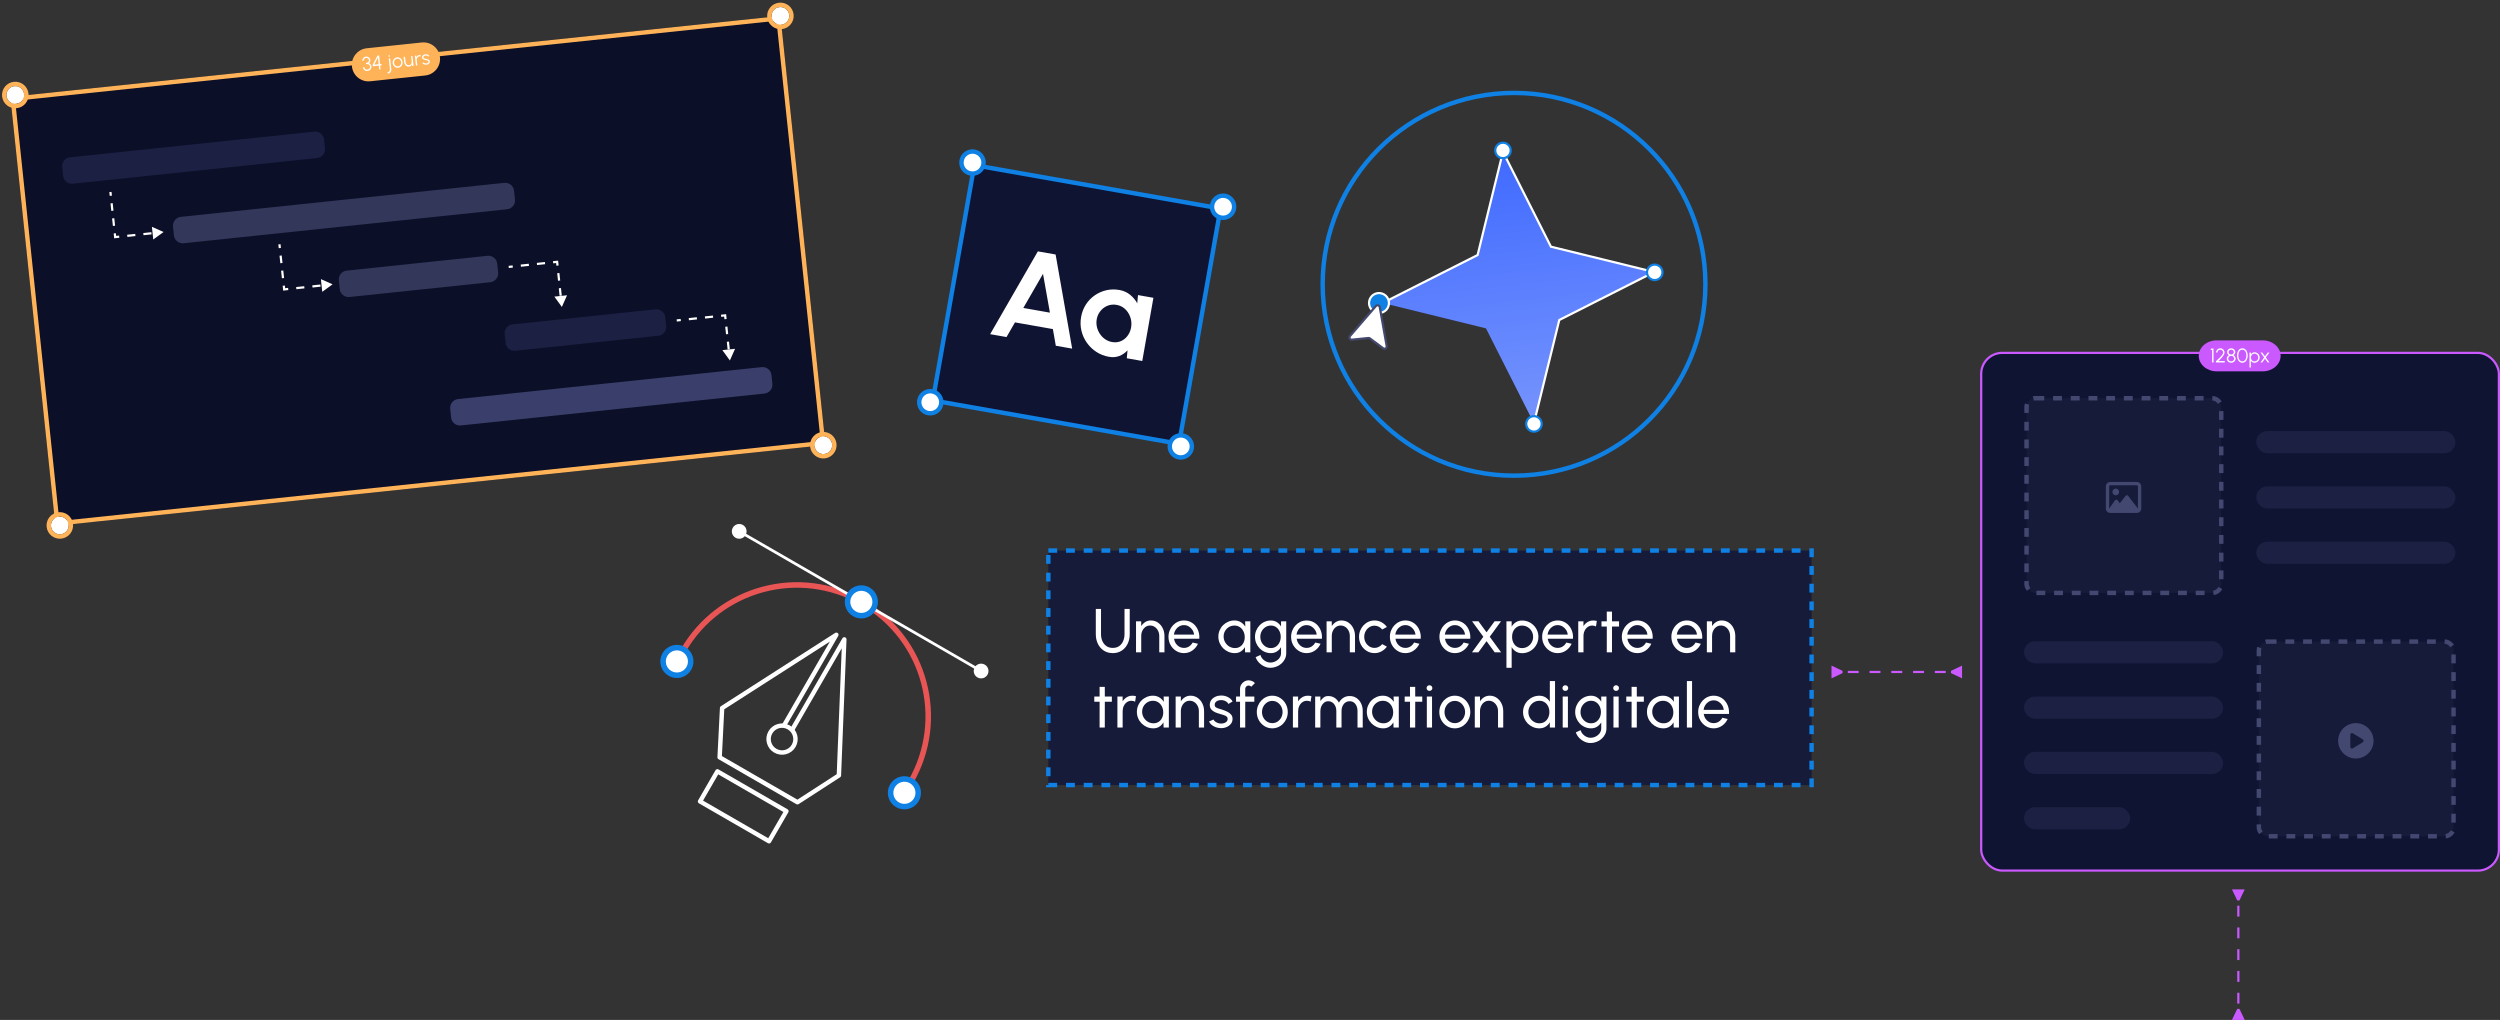 <?xml version="1.0" encoding="UTF-8"?> <svg xmlns="http://www.w3.org/2000/svg" width="1130" height="461" viewBox="0 0 1130 461" fill="none"><rect x="0" y="0" width="1130" height="461" fill="#333333" stroke="none"/><rect x="440.389" y="74.639" width="113" height="108" transform="rotate(10 440.389 74.639)" fill="#101433" stroke="#0F80E4" stroke-width="2"></rect><path d="M469.109 113.618L477.134 115.033L484.621 157.58L477.224 156.275L475.902 148.739L458.767 145.718L454.947 152.347L447.551 151.043L469.109 113.618ZM462.537 139.198L474.561 141.318L471.44 123.776L462.537 139.198ZM514.372 133.378L521.341 134.607L516.305 163.166L509.308 161.933L509.647 158.341C508.622 159.476 507.392 160.329 505.956 160.9C504.543 161.456 502.97 161.581 501.238 161.275C499.124 160.903 497.215 160.154 495.509 159.028C493.803 157.903 492.37 156.512 491.209 154.854C490.049 153.197 489.241 151.376 488.786 149.391C488.331 147.407 488.29 145.358 488.663 143.245C489.022 141.207 489.73 139.359 490.789 137.701C491.847 136.042 493.171 134.656 494.761 133.542C496.351 132.429 498.099 131.647 500.004 131.198C501.909 130.749 503.88 130.704 505.917 131.063C507.821 131.399 509.442 132.116 510.779 133.216C512.135 134.319 513.223 135.61 514.042 137.089L514.372 133.378ZM502.621 154.599C504.144 154.868 505.536 154.711 506.797 154.128C508.058 153.546 509.088 152.657 509.888 151.463C510.71 150.254 511.203 148.849 511.367 147.248C511.496 145.74 511.295 144.32 510.764 142.99C510.236 141.64 509.455 140.501 508.421 139.573C507.387 138.645 506.147 138.053 504.7 137.798C503.196 137.533 501.775 137.685 500.438 138.254C499.12 138.826 498.021 139.712 497.142 140.912C496.267 142.092 495.755 143.494 495.606 145.117C495.5 146.61 495.739 148.036 496.324 149.395C496.912 150.736 497.752 151.875 498.843 152.814C499.953 153.756 501.212 154.351 502.621 154.599Z" fill="white"></path><circle cx="439.578" cy="73.48" r="5" transform="rotate(10 439.578 73.48)" fill="white" stroke="#0F80E4" stroke-width="2"></circle><circle cx="552.831" cy="93.45" r="5" transform="rotate(10 552.831 93.45)" fill="white" stroke="#0F80E4" stroke-width="2"></circle><circle cx="420.476" cy="181.809" r="5" transform="rotate(10 420.476 181.809)" fill="white" stroke="#0F80E4" stroke-width="2"></circle><circle cx="533.729" cy="201.779" r="5" transform="rotate(10 533.729 201.779)" fill="white" stroke="#0F80E4" stroke-width="2"></circle><circle cx="684.343" cy="128.5" r="86.5" stroke="#0F80E4" stroke-width="2"></circle><path d="M679.339 68.614L701.015 111.501L747.682 122.962L704.795 144.639L693.334 191.305L671.657 148.419L624.991 136.957L667.878 115.281L679.339 68.614Z" fill="url(#paint0_linear_1_683)"></path><path d="M693.334 191.305L704.796 144.639L747.683 122.962L701.016 111.501C692.551 94.752 687.805 85.362 679.339 68.614L667.878 115.281L625.846 136.502" stroke="white" stroke-linecap="round"></path><path d="M679.343 71.5C681.276 71.5 682.843 69.933 682.843 68C682.843 66.067 681.276 64.5 679.343 64.5C677.41 64.5 675.843 66.067 675.843 68C675.843 69.933 677.41 71.5 679.343 71.5Z" fill="white" stroke="#0F80E4"></path><path d="M693.343 195.101C695.276 195.101 696.843 193.534 696.843 191.601C696.843 189.668 695.276 188.101 693.343 188.101C691.41 188.101 689.843 189.668 689.843 191.601C689.843 193.534 691.41 195.101 693.343 195.101Z" fill="white" stroke="#0F80E4"></path><path d="M746.191 126.129C747.865 127.096 750.005 126.522 750.972 124.848C751.938 123.174 751.365 121.033 749.691 120.067C748.017 119.1 745.876 119.674 744.91 121.348C743.943 123.022 744.517 125.163 746.191 126.129Z" fill="white" stroke="#0F80E4"></path><path d="M621.057 140.861C623.209 142.104 625.961 141.366 627.204 139.214C628.447 137.062 627.709 134.31 625.557 133.067C623.405 131.824 620.652 132.562 619.41 134.714C618.167 136.866 618.905 139.619 621.057 140.861Z" fill="#0F80E4" stroke="white"></path><path d="M621.902 138.334L610.193 151.895C609.601 152.581 610.152 153.637 611.052 153.544L618.496 152.774C618.745 152.748 618.994 152.817 619.195 152.966L625.201 157.43C625.928 157.97 626.941 157.344 626.782 156.452L623.644 138.812C623.496 137.983 622.453 137.697 621.902 138.334Z" fill="white" stroke="#44486C" stroke-linejoin="round"></path><rect x="473.843" y="248.846" width="345" height="106" fill="#171B3A" stroke="#0F80E4" stroke-width="2" stroke-dasharray="4 4"></rect><path d="M502.977 295.21C501.409 295.21 500.046 294.828 498.889 294.062C497.741 293.297 496.854 292.27 496.229 290.982C495.613 289.685 495.305 288.248 495.305 286.67V275.246H497.657V286.67C497.657 287.79 497.862 288.822 498.273 289.764C498.693 290.707 499.295 291.458 500.079 292.018C500.872 292.578 501.838 292.858 502.977 292.858C504.134 292.858 505.105 292.578 505.889 292.018C506.673 291.449 507.266 290.698 507.667 289.764C508.078 288.822 508.283 287.79 508.283 286.67V275.246H510.635V286.67C510.635 287.856 510.458 288.966 510.103 290.002C509.748 291.029 509.235 291.934 508.563 292.718C507.9 293.502 507.098 294.114 506.155 294.552C505.212 294.991 504.153 295.21 502.977 295.21ZM526.334 287.398V294.846H523.982V287.454C523.982 286.586 523.8 285.798 523.436 285.088C523.072 284.37 522.577 283.8 521.952 283.38C521.327 282.951 520.622 282.736 519.838 282.736C519.063 282.736 518.373 282.951 517.766 283.38C517.169 283.8 516.697 284.37 516.352 285.088C516.007 285.798 515.834 286.586 515.834 287.454V294.846H513.482V280.846H515.834V283.002C516.338 282.209 516.959 281.588 517.696 281.14C518.443 280.683 519.273 280.454 520.188 280.454C521.401 280.454 522.465 280.772 523.38 281.406C524.304 282.041 525.023 282.886 525.536 283.94C526.059 284.986 526.325 286.138 526.334 287.398ZM535.153 295.21C533.865 295.21 532.689 294.879 531.625 294.216C530.57 293.554 529.725 292.667 529.091 291.556C528.465 290.436 528.153 289.2 528.153 287.846C528.153 286.82 528.335 285.863 528.699 284.976C529.063 284.08 529.562 283.296 530.197 282.624C530.841 281.943 531.587 281.411 532.437 281.028C533.286 280.646 534.191 280.454 535.153 280.454C536.207 280.454 537.173 280.669 538.051 281.098C538.937 281.518 539.693 282.106 540.319 282.862C540.953 283.618 541.425 284.496 541.733 285.494C542.05 286.493 542.167 287.562 542.083 288.7H530.659C530.771 289.494 531.032 290.203 531.443 290.828C531.853 291.444 532.376 291.934 533.011 292.298C533.655 292.662 534.369 292.849 535.153 292.858C535.993 292.858 536.753 292.644 537.435 292.214C538.116 291.776 538.667 291.178 539.087 290.422L541.481 290.982C540.921 292.224 540.076 293.241 538.947 294.034C537.817 294.818 536.553 295.21 535.153 295.21ZM530.589 286.852H539.717C539.642 286.068 539.39 285.354 538.961 284.71C538.531 284.057 537.985 283.534 537.323 283.142C536.66 282.75 535.937 282.554 535.153 282.554C534.369 282.554 533.65 282.746 532.997 283.128C532.343 283.511 531.802 284.029 531.373 284.682C530.953 285.326 530.691 286.05 530.589 286.852ZM562.797 280.846H565.149V294.846H562.783L562.699 292.48C562.26 293.292 561.654 293.95 560.879 294.454C560.114 294.958 559.204 295.21 558.149 295.21C557.113 295.21 556.147 295.019 555.251 294.636C554.355 294.244 553.562 293.708 552.871 293.026C552.19 292.336 551.658 291.542 551.275 290.646C550.892 289.75 550.701 288.784 550.701 287.748C550.701 286.75 550.888 285.807 551.261 284.92C551.634 284.034 552.152 283.259 552.815 282.596C553.487 281.924 554.262 281.402 555.139 281.028C556.016 280.646 556.954 280.454 557.953 280.454C559.064 280.454 560.034 280.716 560.865 281.238C561.705 281.752 562.377 282.419 562.881 283.24L562.797 280.846ZM558.205 292.928C559.138 292.928 559.941 292.695 560.613 292.228C561.285 291.762 561.794 291.136 562.139 290.352C562.494 289.568 562.652 288.7 562.615 287.748C562.578 286.815 562.358 285.97 561.957 285.214C561.556 284.458 561.014 283.861 560.333 283.422C559.652 282.974 558.858 282.75 557.953 282.75C557.029 282.75 556.189 282.984 555.433 283.45C554.677 283.917 554.084 284.542 553.655 285.326C553.235 286.11 553.044 286.983 553.081 287.944C553.128 288.868 553.389 289.708 553.865 290.464C554.341 291.22 554.957 291.822 555.713 292.27C556.478 292.709 557.309 292.928 558.205 292.928ZM579.028 280.846H581.38V295.294C581.38 296.218 581.179 297.077 580.778 297.87C580.386 298.673 579.854 299.368 579.182 299.956C578.51 300.554 577.745 301.016 576.886 301.342C576.027 301.678 575.131 301.846 574.198 301.846C573.227 301.846 572.289 301.627 571.384 301.188C570.479 300.759 569.685 300.18 569.004 299.452C568.332 298.734 567.847 297.926 567.548 297.03L569.704 296.05C569.881 296.694 570.199 297.273 570.656 297.786C571.123 298.309 571.664 298.72 572.28 299.018C572.905 299.326 573.545 299.48 574.198 299.48C574.814 299.48 575.407 299.373 575.976 299.158C576.555 298.944 577.073 298.645 577.53 298.262C577.997 297.889 578.361 297.446 578.622 296.932C578.893 296.428 579.028 295.882 579.028 295.294V292.508C578.552 293.311 577.922 293.964 577.138 294.468C576.363 294.963 575.458 295.21 574.422 295.21C573.433 295.21 572.504 295.019 571.636 294.636C570.768 294.254 570.007 293.726 569.354 293.054C568.701 292.373 568.187 291.589 567.814 290.702C567.441 289.816 567.254 288.864 567.254 287.846C567.254 286.829 567.441 285.877 567.814 284.99C568.187 284.094 568.701 283.31 569.354 282.638C570.007 281.957 570.768 281.425 571.636 281.042C572.504 280.66 573.433 280.468 574.422 280.468C575.458 280.468 576.363 280.716 577.138 281.21C577.922 281.705 578.552 282.358 579.028 283.17V280.846ZM574.436 292.928C575.341 292.928 576.125 292.695 576.788 292.228C577.46 291.762 577.978 291.141 578.342 290.366C578.706 289.592 578.888 288.752 578.888 287.846C578.888 286.913 578.701 286.064 578.328 285.298C577.964 284.524 577.446 283.908 576.774 283.45C576.111 282.984 575.332 282.75 574.436 282.75C573.559 282.75 572.756 282.979 572.028 283.436C571.3 283.894 570.721 284.51 570.292 285.284C569.872 286.05 569.662 286.904 569.662 287.846C569.662 288.789 569.877 289.648 570.306 290.422C570.745 291.188 571.323 291.799 572.042 292.256C572.77 292.704 573.568 292.928 574.436 292.928ZM590.578 295.21C589.29 295.21 588.114 294.879 587.05 294.216C585.996 293.554 585.151 292.667 584.516 291.556C583.891 290.436 583.578 289.2 583.578 287.846C583.578 286.82 583.76 285.863 584.124 284.976C584.488 284.08 584.988 283.296 585.622 282.624C586.266 281.943 587.013 281.411 587.862 281.028C588.712 280.646 589.617 280.454 590.578 280.454C591.633 280.454 592.599 280.669 593.476 281.098C594.363 281.518 595.119 282.106 595.744 282.862C596.379 283.618 596.85 284.496 597.158 285.494C597.476 286.493 597.592 287.562 597.508 288.7H586.084C586.196 289.494 586.458 290.203 586.868 290.828C587.279 291.444 587.802 291.934 588.436 292.298C589.08 292.662 589.794 292.849 590.578 292.858C591.418 292.858 592.179 292.644 592.86 292.214C593.542 291.776 594.092 291.178 594.512 290.422L596.906 290.982C596.346 292.224 595.502 293.241 594.372 294.034C593.243 294.818 591.978 295.21 590.578 295.21ZM586.014 286.852H595.142C595.068 286.068 594.816 285.354 594.386 284.71C593.957 284.057 593.411 283.534 592.748 283.142C592.086 282.75 591.362 282.554 590.578 282.554C589.794 282.554 589.076 282.746 588.422 283.128C587.769 283.511 587.228 284.029 586.798 284.682C586.378 285.326 586.117 286.05 586.014 286.852ZM612.467 287.398V294.846H610.115V287.454C610.115 286.586 609.933 285.798 609.569 285.088C609.205 284.37 608.71 283.8 608.085 283.38C607.46 282.951 606.755 282.736 605.971 282.736C605.196 282.736 604.506 282.951 603.899 283.38C603.302 283.8 602.83 284.37 602.485 285.088C602.14 285.798 601.967 286.586 601.967 287.454V294.846H599.615V280.846H601.967V283.002C602.471 282.209 603.092 281.588 603.829 281.14C604.576 280.683 605.406 280.454 606.321 280.454C607.534 280.454 608.598 280.772 609.513 281.406C610.437 282.041 611.156 282.886 611.669 283.94C612.192 284.986 612.458 286.138 612.467 287.398ZM624.771 291.15L626.871 292.284C626.237 293.171 625.429 293.88 624.449 294.412C623.479 294.944 622.424 295.21 621.285 295.21C619.997 295.21 618.821 294.879 617.757 294.216C616.703 293.554 615.858 292.667 615.223 291.556C614.598 290.436 614.285 289.2 614.285 287.846C614.285 286.82 614.467 285.863 614.831 284.976C615.195 284.08 615.695 283.296 616.329 282.624C616.973 281.943 617.72 281.411 618.569 281.028C619.419 280.646 620.324 280.454 621.285 280.454C622.424 280.454 623.479 280.72 624.449 281.252C625.429 281.784 626.237 282.498 626.871 283.394L624.771 284.528C624.323 283.978 623.791 283.553 623.175 283.254C622.559 282.956 621.929 282.806 621.285 282.806C620.417 282.806 619.629 283.04 618.919 283.506C618.219 283.964 617.664 284.575 617.253 285.34C616.843 286.106 616.637 286.941 616.637 287.846C616.637 288.752 616.843 289.587 617.253 290.352C617.673 291.108 618.233 291.715 618.933 292.172C619.643 292.63 620.427 292.858 621.285 292.858C621.976 292.858 622.625 292.7 623.231 292.382C623.838 292.065 624.351 291.654 624.771 291.15ZM635.231 295.21C633.943 295.21 632.767 294.879 631.703 294.216C630.648 293.554 629.803 292.667 629.169 291.556C628.543 290.436 628.231 289.2 628.231 287.846C628.231 286.82 628.413 285.863 628.777 284.976C629.141 284.08 629.64 283.296 630.275 282.624C630.919 281.943 631.665 281.411 632.515 281.028C633.364 280.646 634.269 280.454 635.231 280.454C636.285 280.454 637.251 280.669 638.129 281.098C639.015 281.518 639.771 282.106 640.397 282.862C641.031 283.618 641.503 284.496 641.811 285.494C642.128 286.493 642.245 287.562 642.161 288.7H630.737C630.849 289.494 631.11 290.203 631.521 290.828C631.931 291.444 632.454 291.934 633.089 292.298C633.733 292.662 634.447 292.849 635.231 292.858C636.071 292.858 636.831 292.644 637.513 292.214C638.194 291.776 638.745 291.178 639.165 290.422L641.559 290.982C640.999 292.224 640.154 293.241 639.025 294.034C637.895 294.818 636.631 295.21 635.231 295.21ZM630.667 286.852H639.795C639.72 286.068 639.468 285.354 639.039 284.71C638.609 284.057 638.063 283.534 637.401 283.142C636.738 282.75 636.015 282.554 635.231 282.554C634.447 282.554 633.728 282.746 633.075 283.128C632.421 283.511 631.88 284.029 631.451 284.682C631.031 285.326 630.769 286.05 630.667 286.852ZM657.625 295.21C656.337 295.21 655.161 294.879 654.097 294.216C653.042 293.554 652.198 292.667 651.563 291.556C650.938 290.436 650.625 289.2 650.625 287.846C650.625 286.82 650.807 285.863 651.171 284.976C651.535 284.08 652.034 283.296 652.669 282.624C653.313 281.943 654.06 281.411 654.909 281.028C655.758 280.646 656.664 280.454 657.625 280.454C658.68 280.454 659.646 280.669 660.523 281.098C661.41 281.518 662.166 282.106 662.791 282.862C663.426 283.618 663.897 284.496 664.205 285.494C664.522 286.493 664.639 287.562 664.555 288.7H653.131C653.243 289.494 653.504 290.203 653.915 290.828C654.326 291.444 654.848 291.934 655.483 292.298C656.127 292.662 656.841 292.849 657.625 292.858C658.465 292.858 659.226 292.644 659.907 292.214C660.588 291.776 661.139 291.178 661.559 290.422L663.953 290.982C663.393 292.224 662.548 293.241 661.419 294.034C660.29 294.818 659.025 295.21 657.625 295.21ZM653.061 286.852H662.189C662.114 286.068 661.862 285.354 661.433 284.71C661.004 284.057 660.458 283.534 659.795 283.142C659.132 282.75 658.409 282.554 657.625 282.554C656.841 282.554 656.122 282.746 655.469 283.128C654.816 283.511 654.274 284.029 653.845 284.682C653.425 285.326 653.164 286.05 653.061 286.852ZM665.343 294.846L670.467 287.818L665.371 280.818H668.269L671.923 285.802L675.563 280.818H678.461L673.365 287.818L678.489 294.846H675.591L671.923 289.806L668.241 294.846H665.343ZM683.266 301.846H680.914V280.846H683.266V283.24C683.742 282.419 684.377 281.756 685.17 281.252C685.964 280.739 686.906 280.482 687.998 280.482C689.016 280.482 689.968 280.674 690.854 281.056C691.75 281.439 692.534 281.971 693.206 282.652C693.878 283.324 694.406 284.104 694.788 284.99C695.171 285.877 695.362 286.829 695.362 287.846C695.362 288.864 695.171 289.82 694.788 290.716C694.406 291.612 693.878 292.401 693.206 293.082C692.534 293.754 691.75 294.282 690.854 294.664C689.968 295.047 689.016 295.238 687.998 295.238C686.906 295.238 685.964 294.986 685.17 294.482C684.377 293.969 683.742 293.302 683.266 292.48V301.846ZM687.97 282.764C687.065 282.764 686.272 282.993 685.59 283.45C684.909 283.908 684.382 284.519 684.008 285.284C683.644 286.05 683.462 286.904 683.462 287.846C683.462 288.78 683.644 289.634 684.008 290.408C684.382 291.183 684.904 291.799 685.576 292.256C686.258 292.714 687.056 292.942 687.97 292.942C688.876 292.942 689.706 292.718 690.462 292.27C691.218 291.813 691.825 291.202 692.282 290.436C692.74 289.662 692.968 288.798 692.968 287.846C692.968 286.913 692.744 286.064 692.296 285.298C691.848 284.524 691.246 283.908 690.49 283.45C689.734 282.993 688.894 282.764 687.97 282.764ZM704.055 295.21C702.767 295.21 701.591 294.879 700.527 294.216C699.472 293.554 698.628 292.667 697.993 291.556C697.368 290.436 697.055 289.2 697.055 287.846C697.055 286.82 697.237 285.863 697.601 284.976C697.965 284.08 698.464 283.296 699.099 282.624C699.743 281.943 700.49 281.411 701.339 281.028C702.188 280.646 703.094 280.454 704.055 280.454C705.11 280.454 706.076 280.669 706.953 281.098C707.84 281.518 708.596 282.106 709.221 282.862C709.856 283.618 710.327 284.496 710.635 285.494C710.952 286.493 711.069 287.562 710.985 288.7H699.561C699.673 289.494 699.934 290.203 700.345 290.828C700.756 291.444 701.278 291.934 701.913 292.298C702.557 292.662 703.271 292.849 704.055 292.858C704.895 292.858 705.656 292.644 706.337 292.214C707.018 291.776 707.569 291.178 707.989 290.422L710.383 290.982C709.823 292.224 708.978 293.241 707.849 294.034C706.72 294.818 705.455 295.21 704.055 295.21ZM699.491 286.852H708.619C708.544 286.068 708.292 285.354 707.863 284.71C707.434 284.057 706.888 283.534 706.225 283.142C705.562 282.75 704.839 282.554 704.055 282.554C703.271 282.554 702.552 282.746 701.899 283.128C701.246 283.511 700.704 284.029 700.275 284.682C699.855 285.326 699.594 286.05 699.491 286.852ZM721.379 283.17C721.146 283.04 720.894 282.937 720.623 282.862C720.353 282.788 720.059 282.75 719.741 282.75C718.967 282.75 718.276 282.96 717.669 283.38C717.072 283.8 716.601 284.37 716.255 285.088C715.91 285.807 715.737 286.6 715.737 287.468V294.846H713.371V280.846H715.723V283.002C716.227 282.218 716.853 281.602 717.599 281.154C718.346 280.697 719.172 280.468 720.077 280.468C720.385 280.468 720.679 280.482 720.959 280.51C721.239 280.538 721.505 280.594 721.757 280.678L721.379 283.17ZM731.807 283.198H728.629L728.615 294.846H726.263L726.277 283.198H723.869V280.846H726.277L726.263 276.45H728.615L728.629 280.846H731.807V283.198ZM740.067 295.21C738.779 295.21 737.603 294.879 736.539 294.216C735.484 293.554 734.639 292.667 734.005 291.556C733.379 290.436 733.067 289.2 733.067 287.846C733.067 286.82 733.249 285.863 733.613 284.976C733.977 284.08 734.476 283.296 735.111 282.624C735.755 281.943 736.501 281.411 737.351 281.028C738.2 280.646 739.105 280.454 740.067 280.454C741.121 280.454 742.087 280.669 742.965 281.098C743.851 281.518 744.607 282.106 745.233 282.862C745.867 283.618 746.339 284.496 746.647 285.494C746.964 286.493 747.081 287.562 746.997 288.7H735.573C735.685 289.494 735.946 290.203 736.357 290.828C736.767 291.444 737.29 291.934 737.925 292.298C738.569 292.662 739.283 292.849 740.067 292.858C740.907 292.858 741.667 292.644 742.349 292.214C743.03 291.776 743.581 291.178 744.001 290.422L746.395 290.982C745.835 292.224 744.99 293.241 743.861 294.034C742.731 294.818 741.467 295.21 740.067 295.21ZM735.503 286.852H744.631C744.556 286.068 744.304 285.354 743.875 284.71C743.445 284.057 742.899 283.534 742.237 283.142C741.574 282.75 740.851 282.554 740.067 282.554C739.283 282.554 738.564 282.746 737.911 283.128C737.257 283.511 736.716 284.029 736.287 284.682C735.867 285.326 735.605 286.05 735.503 286.852ZM762.461 295.21C761.173 295.21 759.997 294.879 758.933 294.216C757.878 293.554 757.034 292.667 756.399 291.556C755.774 290.436 755.461 289.2 755.461 287.846C755.461 286.82 755.643 285.863 756.007 284.976C756.371 284.08 756.87 283.296 757.505 282.624C758.149 281.943 758.896 281.411 759.745 281.028C760.594 280.646 761.5 280.454 762.461 280.454C763.516 280.454 764.482 280.669 765.359 281.098C766.246 281.518 767.002 282.106 767.627 282.862C768.262 283.618 768.733 284.496 769.041 285.494C769.358 286.493 769.475 287.562 769.391 288.7H757.967C758.079 289.494 758.34 290.203 758.751 290.828C759.162 291.444 759.684 291.934 760.319 292.298C760.963 292.662 761.677 292.849 762.461 292.858C763.301 292.858 764.062 292.644 764.743 292.214C765.424 291.776 765.975 291.178 766.395 290.422L768.789 290.982C768.229 292.224 767.384 293.241 766.255 294.034C765.126 294.818 763.861 295.21 762.461 295.21ZM757.897 286.852H767.025C766.95 286.068 766.698 285.354 766.269 284.71C765.84 284.057 765.294 283.534 764.631 283.142C763.968 282.75 763.245 282.554 762.461 282.554C761.677 282.554 760.958 282.746 760.305 283.128C759.652 283.511 759.11 284.029 758.681 284.682C758.261 285.326 758 286.05 757.897 286.852ZM784.35 287.398V294.846H781.998V287.454C781.998 286.586 781.816 285.798 781.452 285.088C781.088 284.37 780.593 283.8 779.968 283.38C779.342 282.951 778.638 282.736 777.854 282.736C777.079 282.736 776.388 282.951 775.782 283.38C775.184 283.8 774.713 284.37 774.368 285.088C774.022 285.798 773.85 286.586 773.85 287.454V294.846H771.498V280.846H773.85V283.002C774.354 282.209 774.974 281.588 775.712 281.14C776.458 280.683 777.289 280.454 778.204 280.454C779.417 280.454 780.481 280.772 781.396 281.406C782.32 282.041 783.038 282.886 783.552 283.94C784.074 284.986 784.34 286.138 784.35 287.398ZM502.557 317.198H499.379L499.365 328.846H497.013L497.027 317.198H494.619V314.846H497.027L497.013 310.45H499.365L499.379 314.846H502.557V317.198ZM513.075 317.17C512.841 317.04 512.589 316.937 512.319 316.862C512.048 316.788 511.754 316.75 511.437 316.75C510.662 316.75 509.971 316.96 509.365 317.38C508.767 317.8 508.296 318.37 507.951 319.088C507.605 319.807 507.433 320.6 507.433 321.468V328.846H505.067V314.846H507.419V317.002C507.923 316.218 508.548 315.602 509.295 315.154C510.041 314.697 510.867 314.468 511.773 314.468C512.081 314.468 512.375 314.482 512.655 314.51C512.935 314.538 513.201 314.594 513.453 314.678L513.075 317.17ZM525.965 314.846H528.317V328.846H525.951L525.867 326.48C525.428 327.292 524.822 327.95 524.047 328.454C523.282 328.958 522.372 329.21 521.317 329.21C520.281 329.21 519.315 329.019 518.419 328.636C517.523 328.244 516.73 327.708 516.039 327.026C515.358 326.336 514.826 325.542 514.443 324.646C514.06 323.75 513.869 322.784 513.869 321.748C513.869 320.75 514.056 319.807 514.429 318.92C514.802 318.034 515.32 317.259 515.983 316.596C516.655 315.924 517.43 315.402 518.307 315.028C519.184 314.646 520.122 314.454 521.121 314.454C522.232 314.454 523.202 314.716 524.033 315.238C524.873 315.752 525.545 316.419 526.049 317.24L525.965 314.846ZM521.373 326.928C522.306 326.928 523.109 326.695 523.781 326.228C524.453 325.762 524.962 325.136 525.307 324.352C525.662 323.568 525.82 322.7 525.783 321.748C525.746 320.815 525.526 319.97 525.125 319.214C524.724 318.458 524.182 317.861 523.501 317.422C522.82 316.974 522.026 316.75 521.121 316.75C520.197 316.75 519.357 316.984 518.601 317.45C517.845 317.917 517.252 318.542 516.823 319.326C516.403 320.11 516.212 320.983 516.249 321.944C516.296 322.868 516.557 323.708 517.033 324.464C517.509 325.22 518.125 325.822 518.881 326.27C519.646 326.709 520.477 326.928 521.373 326.928ZM544.244 321.398V328.846H541.892V321.454C541.892 320.586 541.71 319.798 541.346 319.088C540.982 318.37 540.488 317.8 539.862 317.38C539.237 316.951 538.532 316.736 537.748 316.736C536.974 316.736 536.283 316.951 535.676 317.38C535.079 317.8 534.608 318.37 534.262 319.088C533.917 319.798 533.744 320.586 533.744 321.454V328.846H531.392V314.846H533.744V317.002C534.248 316.209 534.869 315.588 535.606 315.14C536.353 314.683 537.184 314.454 538.098 314.454C539.312 314.454 540.376 314.772 541.29 315.406C542.214 316.041 542.933 316.886 543.446 317.94C543.969 318.986 544.235 320.138 544.244 321.398ZM551.723 329.112C550.967 329.084 550.229 328.944 549.511 328.692C548.801 328.431 548.176 328.081 547.635 327.642C547.103 327.194 546.715 326.681 546.473 326.102L548.489 325.234C548.629 325.552 548.881 325.85 549.245 326.13C549.609 326.41 550.029 326.634 550.505 326.802C550.981 326.97 551.461 327.054 551.947 327.054C552.46 327.054 552.941 326.975 553.389 326.816C553.837 326.658 554.201 326.424 554.481 326.116C554.77 325.799 554.915 325.421 554.915 324.982C554.915 324.516 554.756 324.152 554.439 323.89C554.131 323.62 553.739 323.41 553.263 323.26C552.796 323.102 552.32 322.952 551.835 322.812C550.873 322.57 550.015 322.28 549.259 321.944C548.503 321.599 547.905 321.165 547.467 320.642C547.037 320.11 546.823 319.434 546.823 318.612C546.823 317.744 547.061 316.993 547.537 316.358C548.022 315.724 548.657 315.234 549.441 314.888C550.225 314.543 551.065 314.37 551.961 314.37C553.09 314.37 554.121 314.613 555.055 315.098C555.988 315.584 556.683 316.242 557.141 317.072L555.251 318.178C555.092 317.842 554.849 317.548 554.523 317.296C554.196 317.035 553.823 316.83 553.403 316.68C552.983 316.531 552.553 316.452 552.115 316.442C551.573 316.424 551.065 316.494 550.589 316.652C550.122 316.811 549.744 317.054 549.455 317.38C549.175 317.698 549.035 318.094 549.035 318.57C549.035 319.037 549.184 319.392 549.483 319.634C549.791 319.877 550.187 320.073 550.673 320.222C551.167 320.362 551.704 320.526 552.283 320.712C553.132 320.983 553.925 321.296 554.663 321.65C555.4 322.005 555.993 322.448 556.441 322.98C556.898 323.512 557.122 324.17 557.113 324.954C557.113 325.813 556.856 326.564 556.343 327.208C555.829 327.843 555.162 328.328 554.341 328.664C553.529 329 552.656 329.15 551.723 329.112ZM562.85 311.388V314.846H566.952V317.198H562.85V328.846H560.498V317.198H558.692V314.846H560.498V311.388C560.498 310.67 560.671 310.021 561.016 309.442C561.371 308.854 561.842 308.388 562.43 308.042C563.028 307.688 563.681 307.51 564.39 307.51C564.913 307.51 565.422 307.618 565.916 307.832C566.411 308.038 566.85 308.346 567.232 308.756L565.552 310.422C565.422 310.245 565.249 310.11 565.034 310.016C564.829 309.914 564.614 309.862 564.39 309.862C563.97 309.862 563.606 310.012 563.298 310.31C563 310.609 562.85 310.968 562.85 311.388ZM575.074 329.21C573.786 329.21 572.61 328.879 571.546 328.216C570.492 327.554 569.647 326.667 569.012 325.556C568.387 324.436 568.074 323.2 568.074 321.846C568.074 320.82 568.256 319.863 568.62 318.976C568.984 318.08 569.484 317.296 570.118 316.624C570.762 315.943 571.509 315.411 572.358 315.028C573.208 314.646 574.113 314.454 575.074 314.454C576.362 314.454 577.534 314.786 578.588 315.448C579.652 316.111 580.497 317.002 581.122 318.122C581.757 319.242 582.074 320.484 582.074 321.846C582.074 322.864 581.892 323.816 581.528 324.702C581.164 325.589 580.66 326.373 580.016 327.054C579.382 327.726 578.64 328.254 577.79 328.636C576.95 329.019 576.045 329.21 575.074 329.21ZM575.074 326.858C575.952 326.858 576.74 326.63 577.44 326.172C578.15 325.706 578.705 325.094 579.106 324.338C579.517 323.573 579.722 322.742 579.722 321.846C579.722 320.932 579.512 320.092 579.092 319.326C578.682 318.561 578.126 317.95 577.426 317.492C576.726 317.035 575.942 316.806 575.074 316.806C574.197 316.806 573.408 317.04 572.708 317.506C572.008 317.964 571.453 318.575 571.042 319.34C570.632 320.106 570.426 320.941 570.426 321.846C570.426 322.78 570.636 323.629 571.056 324.394C571.476 325.15 572.041 325.752 572.75 326.2C573.46 326.639 574.234 326.858 575.074 326.858ZM592.399 317.17C592.166 317.04 591.914 316.937 591.643 316.862C591.372 316.788 591.078 316.75 590.761 316.75C589.986 316.75 589.296 316.96 588.689 317.38C588.092 317.8 587.62 318.37 587.275 319.088C586.93 319.807 586.757 320.6 586.757 321.468V328.846H584.391V314.846H586.743V317.002C587.247 316.218 587.872 315.602 588.619 315.154C589.366 314.697 590.192 314.468 591.097 314.468C591.405 314.468 591.699 314.482 591.979 314.51C592.259 314.538 592.525 314.594 592.777 314.678L592.399 317.17ZM594.458 328.846V314.846H596.81V316.876C597.276 316.195 597.78 315.649 598.322 315.238C598.863 314.818 599.54 314.608 600.352 314.608C601.453 314.608 602.41 314.874 603.222 315.406C604.034 315.938 604.692 316.666 605.196 317.59C605.709 316.657 606.376 315.929 607.198 315.406C608.019 314.874 608.971 314.608 610.054 314.608C611.239 314.608 612.27 314.912 613.148 315.518C614.034 316.125 614.72 316.932 615.206 317.94C615.7 318.948 615.948 320.054 615.948 321.258V328.846H613.596V321.258C613.596 320.465 613.451 319.746 613.162 319.102C612.882 318.449 612.476 317.931 611.944 317.548C611.421 317.156 610.791 316.96 610.054 316.96C609.316 316.96 608.672 317.156 608.122 317.548C607.571 317.931 607.142 318.449 606.834 319.102C606.526 319.746 606.372 320.465 606.372 321.258V328.846H604.02V321.258C604.02 320.465 603.866 319.746 603.558 319.102C603.25 318.449 602.82 317.931 602.27 317.548C601.719 317.156 601.08 316.96 600.352 316.96C599.661 316.96 599.05 317.166 598.518 317.576C597.986 317.987 597.566 318.533 597.258 319.214C596.959 319.886 596.81 320.619 596.81 321.412V328.846H594.458ZM629.899 314.846H632.251V328.846H629.885L629.801 326.48C629.362 327.292 628.755 327.95 627.981 328.454C627.215 328.958 626.305 329.21 625.251 329.21C624.215 329.21 623.249 329.019 622.353 328.636C621.457 328.244 620.663 327.708 619.973 327.026C619.291 326.336 618.759 325.542 618.377 324.646C617.994 323.75 617.803 322.784 617.803 321.748C617.803 320.75 617.989 319.807 618.363 318.92C618.736 318.034 619.254 317.259 619.917 316.596C620.589 315.924 621.363 315.402 622.241 315.028C623.118 314.646 624.056 314.454 625.055 314.454C626.165 314.454 627.136 314.716 627.967 315.238C628.807 315.752 629.479 316.419 629.983 317.24L629.899 314.846ZM625.307 326.928C626.24 326.928 627.043 326.695 627.715 326.228C628.387 325.762 628.895 325.136 629.241 324.352C629.595 323.568 629.754 322.7 629.717 321.748C629.679 320.815 629.46 319.97 629.059 319.214C628.657 318.458 628.116 317.861 627.435 317.422C626.753 316.974 625.96 316.75 625.055 316.75C624.131 316.75 623.291 316.984 622.535 317.45C621.779 317.917 621.186 318.542 620.757 319.326C620.337 320.11 620.145 320.983 620.183 321.944C620.229 322.868 620.491 323.708 620.967 324.464C621.443 325.22 622.059 325.822 622.815 326.27C623.58 326.709 624.411 326.928 625.307 326.928ZM642.858 317.198H639.68L639.666 328.846H637.314L637.328 317.198H634.92V314.846H637.328L637.314 310.45H639.666L639.68 314.846H642.858V317.198ZM644.93 314.846H647.282V328.846H644.93V314.846ZM646.12 312.284C645.756 312.284 645.448 312.163 645.196 311.92C644.944 311.678 644.818 311.374 644.818 311.01C644.818 310.646 644.944 310.343 645.196 310.1C645.448 309.858 645.756 309.736 646.12 309.736C646.484 309.736 646.792 309.858 647.044 310.1C647.296 310.343 647.422 310.646 647.422 311.01C647.422 311.374 647.296 311.678 647.044 311.92C646.792 312.163 646.484 312.284 646.12 312.284ZM657.57 329.21C656.282 329.21 655.106 328.879 654.042 328.216C652.988 327.554 652.143 326.667 651.508 325.556C650.883 324.436 650.57 323.2 650.57 321.846C650.57 320.82 650.752 319.863 651.116 318.976C651.48 318.08 651.98 317.296 652.614 316.624C653.258 315.943 654.005 315.411 654.854 315.028C655.704 314.646 656.609 314.454 657.57 314.454C658.858 314.454 660.03 314.786 661.084 315.448C662.148 316.111 662.993 317.002 663.618 318.122C664.253 319.242 664.57 320.484 664.57 321.846C664.57 322.864 664.388 323.816 664.024 324.702C663.66 325.589 663.156 326.373 662.512 327.054C661.878 327.726 661.136 328.254 660.286 328.636C659.446 329.019 658.541 329.21 657.57 329.21ZM657.57 326.858C658.448 326.858 659.236 326.63 659.936 326.172C660.646 325.706 661.201 325.094 661.602 324.338C662.013 323.573 662.218 322.742 662.218 321.846C662.218 320.932 662.008 320.092 661.588 319.326C661.178 318.561 660.622 317.95 659.922 317.492C659.222 317.035 658.438 316.806 657.57 316.806C656.693 316.806 655.904 317.04 655.204 317.506C654.504 317.964 653.949 318.575 653.538 319.34C653.128 320.106 652.922 320.941 652.922 321.846C652.922 322.78 653.132 323.629 653.552 324.394C653.972 325.15 654.537 325.752 655.246 326.2C655.956 326.639 656.73 326.858 657.57 326.858ZM679.459 321.398V328.846H677.107V321.454C677.107 320.586 676.925 319.798 676.561 319.088C676.197 318.37 675.702 317.8 675.077 317.38C674.452 316.951 673.747 316.736 672.963 316.736C672.188 316.736 671.498 316.951 670.891 317.38C670.294 317.8 669.822 318.37 669.477 319.088C669.132 319.798 668.959 320.586 668.959 321.454V328.846H666.607V314.846H668.959V317.002C669.463 316.209 670.084 315.588 670.821 315.14C671.568 314.683 672.398 314.454 673.313 314.454C674.526 314.454 675.59 314.772 676.505 315.406C677.429 316.041 678.148 316.886 678.661 317.94C679.184 318.986 679.45 320.138 679.459 321.398ZM700.524 307.846H702.876V328.846H700.524V326.466C700.048 327.288 699.409 327.95 698.606 328.454C697.804 328.958 696.861 329.21 695.778 329.21C694.761 329.21 693.809 329.019 692.922 328.636C692.036 328.254 691.252 327.726 690.57 327.054C689.898 326.373 689.371 325.589 688.988 324.702C688.606 323.816 688.414 322.864 688.414 321.846C688.414 320.829 688.606 319.877 688.988 318.99C689.371 318.094 689.898 317.31 690.57 316.638C691.252 315.957 692.036 315.425 692.922 315.042C693.809 314.66 694.761 314.468 695.778 314.468C696.861 314.468 697.804 314.72 698.606 315.224C699.409 315.728 700.048 316.391 700.524 317.212V307.846ZM695.806 326.928C696.73 326.928 697.528 326.704 698.2 326.256C698.882 325.799 699.404 325.183 699.768 324.408C700.142 323.634 700.328 322.78 700.328 321.846C700.328 320.894 700.142 320.036 699.768 319.27C699.395 318.496 698.868 317.884 698.186 317.436C697.514 316.979 696.721 316.75 695.806 316.75C694.882 316.75 694.042 316.979 693.286 317.436C692.54 317.894 691.942 318.51 691.494 319.284C691.046 320.05 690.822 320.904 690.822 321.846C690.822 322.789 691.051 323.648 691.508 324.422C691.966 325.188 692.572 325.799 693.328 326.256C694.084 326.704 694.91 326.928 695.806 326.928ZM706.344 314.846H708.696V328.846H706.344V314.846ZM707.534 312.284C707.17 312.284 706.862 312.163 706.61 311.92C706.358 311.678 706.232 311.374 706.232 311.01C706.232 310.646 706.358 310.343 706.61 310.1C706.862 309.858 707.17 309.736 707.534 309.736C707.898 309.736 708.206 309.858 708.458 310.1C708.71 310.343 708.836 310.646 708.836 311.01C708.836 311.374 708.71 311.678 708.458 311.92C708.206 312.163 707.898 312.284 707.534 312.284ZM723.759 314.846H726.111V329.294C726.111 330.218 725.91 331.077 725.509 331.87C725.117 332.673 724.585 333.368 723.913 333.956C723.241 334.554 722.475 335.016 721.617 335.342C720.758 335.678 719.862 335.846 718.929 335.846C717.958 335.846 717.02 335.627 716.115 335.188C715.209 334.759 714.416 334.18 713.735 333.452C713.063 332.734 712.577 331.926 712.279 331.03L714.435 330.05C714.612 330.694 714.929 331.273 715.387 331.786C715.853 332.309 716.395 332.72 717.011 333.018C717.636 333.326 718.275 333.48 718.929 333.48C719.545 333.48 720.137 333.373 720.707 333.158C721.285 332.944 721.803 332.645 722.261 332.262C722.727 331.889 723.091 331.446 723.353 330.932C723.623 330.428 723.759 329.882 723.759 329.294V326.508C723.283 327.311 722.653 327.964 721.869 328.468C721.094 328.963 720.189 329.21 719.153 329.21C718.163 329.21 717.235 329.019 716.367 328.636C715.499 328.254 714.738 327.726 714.085 327.054C713.431 326.373 712.918 325.589 712.545 324.702C712.171 323.816 711.985 322.864 711.985 321.846C711.985 320.829 712.171 319.877 712.545 318.99C712.918 318.094 713.431 317.31 714.085 316.638C714.738 315.957 715.499 315.425 716.367 315.042C717.235 314.66 718.163 314.468 719.153 314.468C720.189 314.468 721.094 314.716 721.869 315.21C722.653 315.705 723.283 316.358 723.759 317.17V314.846ZM719.167 326.928C720.072 326.928 720.856 326.695 721.519 326.228C722.191 325.762 722.709 325.141 723.073 324.366C723.437 323.592 723.619 322.752 723.619 321.846C723.619 320.913 723.432 320.064 723.059 319.298C722.695 318.524 722.177 317.908 721.505 317.45C720.842 316.984 720.063 316.75 719.167 316.75C718.289 316.75 717.487 316.979 716.759 317.436C716.031 317.894 715.452 318.51 715.023 319.284C714.603 320.05 714.393 320.904 714.393 321.846C714.393 322.789 714.607 323.648 715.037 324.422C715.475 325.188 716.054 325.799 716.773 326.256C717.501 326.704 718.299 326.928 719.167 326.928ZM729.285 314.846H731.637V328.846H729.285V314.846ZM730.475 312.284C730.111 312.284 729.803 312.163 729.551 311.92C729.299 311.678 729.173 311.374 729.173 311.01C729.173 310.646 729.299 310.343 729.551 310.1C729.803 309.858 730.111 309.736 730.475 309.736C730.839 309.736 731.147 309.858 731.399 310.1C731.651 310.343 731.777 310.646 731.777 311.01C731.777 311.374 731.651 311.678 731.399 311.92C731.147 312.163 730.839 312.284 730.475 312.284ZM743.018 317.198H739.84L739.826 328.846H737.474L737.488 317.198H735.08V314.846H737.488L737.474 310.45H739.826L739.84 314.846H743.018V317.198ZM756.528 314.846H758.88V328.846H756.514L756.43 326.48C755.991 327.292 755.384 327.95 754.61 328.454C753.844 328.958 752.934 329.21 751.88 329.21C750.844 329.21 749.878 329.019 748.982 328.636C748.086 328.244 747.292 327.708 746.602 327.026C745.92 326.336 745.388 325.542 745.006 324.646C744.623 323.75 744.432 322.784 744.432 321.748C744.432 320.75 744.618 319.807 744.992 318.92C745.365 318.034 745.883 317.259 746.546 316.596C747.218 315.924 747.992 315.402 748.87 315.028C749.747 314.646 750.685 314.454 751.684 314.454C752.794 314.454 753.765 314.716 754.596 315.238C755.436 315.752 756.108 316.419 756.612 317.24L756.528 314.846ZM751.936 326.928C752.869 326.928 753.672 326.695 754.344 326.228C755.016 325.762 755.524 325.136 755.87 324.352C756.224 323.568 756.383 322.7 756.346 321.748C756.308 320.815 756.089 319.97 755.688 319.214C755.286 318.458 754.745 317.861 754.064 317.422C753.382 316.974 752.589 316.75 751.684 316.75C750.76 316.75 749.92 316.984 749.164 317.45C748.408 317.917 747.815 318.542 747.386 319.326C746.966 320.11 746.774 320.983 746.812 321.944C746.858 322.868 747.12 323.708 747.596 324.464C748.072 325.22 748.688 325.822 749.444 326.27C750.209 326.709 751.04 326.928 751.936 326.928ZM762.473 328.846V307.846H764.811V328.846H762.473ZM774.574 329.21C773.286 329.21 772.11 328.879 771.046 328.216C769.992 327.554 769.147 326.667 768.512 325.556C767.887 324.436 767.574 323.2 767.574 321.846C767.574 320.82 767.756 319.863 768.12 318.976C768.484 318.08 768.984 317.296 769.618 316.624C770.262 315.943 771.009 315.411 771.858 315.028C772.708 314.646 773.613 314.454 774.574 314.454C775.629 314.454 776.595 314.669 777.472 315.098C778.359 315.518 779.115 316.106 779.74 316.862C780.375 317.618 780.846 318.496 781.154 319.494C781.472 320.493 781.588 321.562 781.504 322.7H770.08C770.192 323.494 770.454 324.203 770.864 324.828C771.275 325.444 771.798 325.934 772.432 326.298C773.076 326.662 773.79 326.849 774.574 326.858C775.414 326.858 776.175 326.644 776.856 326.214C777.538 325.776 778.088 325.178 778.508 324.422L780.902 324.982C780.342 326.224 779.498 327.241 778.368 328.034C777.239 328.818 775.974 329.21 774.574 329.21ZM770.01 320.852H779.138C779.064 320.068 778.812 319.354 778.382 318.71C777.953 318.057 777.407 317.534 776.744 317.142C776.082 316.75 775.358 316.554 774.574 316.554C773.79 316.554 773.072 316.746 772.418 317.128C771.765 317.511 771.224 318.029 770.794 318.682C770.374 319.326 770.113 320.05 770.01 320.852Z" fill="white"></path><path d="M411.607 353.471C428.003 325.073 418.273 288.759 389.874 272.364C361.476 255.968 325.163 265.698 308.767 294.096" stroke="#E95555" stroke-width="2.5"></path><path d="M331.238 238.51C330.318 240.104 330.864 242.143 332.458 243.064C334.053 243.984 336.091 243.438 337.012 241.843C337.932 240.249 337.386 238.21 335.792 237.29C334.197 236.37 332.159 236.916 331.238 238.51ZM440.574 301.635C439.653 303.229 440.2 305.268 441.794 306.189C443.388 307.109 445.427 306.563 446.347 304.968C447.268 303.374 446.722 301.335 445.127 300.415C443.533 299.495 441.494 300.041 440.574 301.635ZM333.812 240.718L443.148 303.843L443.773 302.76L334.438 239.635L333.812 240.718Z" fill="white"></path><path d="M386.209 277.464C389.198 279.19 393.021 278.166 394.747 275.177C396.473 272.187 395.448 268.365 392.459 266.639C389.47 264.913 385.647 265.937 383.921 268.927C382.195 271.916 383.22 275.738 386.209 277.464Z" fill="white" stroke="#0F80E4" stroke-width="2.5"></path><path d="M302.83 304.381C305.819 306.107 309.642 305.083 311.368 302.093C313.094 299.104 312.069 295.282 309.08 293.556C306.091 291.83 302.268 292.854 300.542 295.843C298.817 298.833 299.841 302.655 302.83 304.381Z" fill="white" stroke="#0F80E4" stroke-width="2.5"></path><path d="M405.67 363.756C408.659 365.482 412.482 364.458 414.208 361.468C415.934 358.479 414.909 354.657 411.92 352.931C408.931 351.205 405.108 352.229 403.382 355.218C401.656 358.208 402.681 362.03 405.67 363.756Z" fill="white" stroke="#0F80E4" stroke-width="2.5"></path><path d="M354.482 327.709L378.028 286.928L326.4 320.026L325.27 342.296L360.454 362.61L379.176 350.496L381.626 289.005L358.081 329.787" stroke="white" stroke-width="2" stroke-linejoin="round"></path><path d="M350.442 339.325C353.349 341.004 357.066 340.008 358.745 337.1C360.423 334.193 359.427 330.475 356.52 328.797C353.613 327.118 349.895 328.115 348.217 331.022C346.538 333.929 347.534 337.647 350.442 339.325Z" stroke="white" stroke-width="2"></path><path d="M355.455 366.654L324.269 348.648L316.42 362.242L347.606 380.248L355.455 366.654Z" stroke="white" stroke-width="2" stroke-linejoin="round"></path><rect x="895.5" y="159.5" width="234" height="234" rx="9.5" fill="#101433" stroke="#CA59FF"></rect><rect x="914.843" y="289.846" width="90" height="10" rx="5" fill="#1C2042"></rect><rect x="1019.84" y="194.846" width="90" height="10" rx="5" fill="#1C2042"></rect><rect x="914.843" y="314.846" width="90" height="10" rx="5" fill="#1C2042"></rect><rect x="1019.84" y="219.846" width="90" height="10" rx="5" fill="#1C2042"></rect><rect x="914.843" y="339.846" width="90" height="10" rx="5" fill="#1C2042"></rect><rect x="1019.84" y="244.846" width="90" height="10" rx="5" fill="#1C2042"></rect><rect x="914.843" y="364.846" width="48" height="10" rx="5" fill="#1C2042"></rect><rect x="916" y="180" width="88" height="88" rx="4" fill="#171B3A" stroke="#434871" stroke-width="2" stroke-dasharray="4 4"></rect><path d="M965.843 219.346C966.093 219.346 966.343 219.596 966.343 219.846V229.846L966.187 229.659L961.937 224.159C961.78 223.971 961.562 223.846 961.343 223.846C961.093 223.846 960.874 223.971 960.749 224.159L958.155 227.503L957.187 226.159C957.062 225.971 956.812 225.846 956.593 225.846C956.343 225.846 956.124 225.971 955.968 226.19L953.468 229.69L953.343 229.878V229.846V219.846C953.343 219.596 953.562 219.346 953.843 219.346H965.843ZM953.843 217.846C952.718 217.846 951.843 218.753 951.843 219.846V229.846C951.843 230.971 952.718 231.846 953.843 231.846H965.843C966.937 231.846 967.843 230.971 967.843 229.846V219.846C967.843 218.753 966.937 217.846 965.843 217.846H953.843ZM956.343 223.846C956.874 223.846 957.343 223.565 957.624 223.096C957.905 222.659 957.905 222.065 957.624 221.596C957.343 221.159 956.874 220.846 956.343 220.846C955.78 220.846 955.312 221.159 955.03 221.596C954.749 222.065 954.749 222.659 955.03 223.096C955.312 223.565 955.78 223.846 956.343 223.846Z" fill="#434871"></path><rect x="1021" y="290" width="88" height="88" rx="4" fill="#171B3A" stroke="#434871" stroke-width="2" stroke-dasharray="4 4"></rect><path d="M1056.84 334.846C1056.84 336.968 1057.69 339.003 1059.19 340.503C1060.69 342.004 1062.72 342.846 1064.84 342.846C1066.96 342.846 1069 342.004 1070.5 340.503C1072 339.003 1072.84 336.968 1072.84 334.846C1072.84 332.725 1072 330.69 1070.5 329.19C1069 327.689 1066.96 326.846 1064.84 326.846C1062.72 326.846 1060.69 327.689 1059.19 329.19C1057.69 330.69 1056.84 332.725 1056.84 334.846ZM1062.73 338.25C1062.49 338.118 1062.34 337.865 1062.34 337.596V332.096C1062.34 331.825 1062.49 331.575 1062.73 331.443C1062.96 331.312 1063.25 331.315 1063.49 331.459L1067.99 334.209C1068.21 334.346 1068.35 334.587 1068.35 334.85C1068.35 335.112 1068.21 335.353 1067.99 335.49L1063.49 338.24C1063.26 338.381 1062.96 338.387 1062.73 338.256V338.25Z" fill="#434871"></path><path d="M993.843 160.846C993.843 156.98 997.466 153.846 1001.94 153.846H1022.75C1027.22 153.846 1030.84 156.98 1030.84 160.846C1030.84 164.712 1027.22 167.846 1022.75 167.846H1001.94C997.466 167.846 993.843 164.712 993.843 160.846Z" fill="#CA59FF"></path><path d="M999.878 163.846V158.176H999.203L999.383 157.546H1000.51V163.846H999.878ZM1001.58 163.846V163.288C1001.83 163.06 1002.1 162.811 1002.39 162.541C1002.69 162.268 1002.98 161.988 1003.27 161.7C1003.56 161.409 1003.82 161.122 1004.06 160.84C1004.3 160.555 1004.5 160.287 1004.64 160.035C1004.79 159.78 1004.86 159.555 1004.86 159.36C1004.86 159.123 1004.8 158.907 1004.69 158.712C1004.57 158.514 1004.42 158.356 1004.22 158.239C1004.03 158.119 1003.82 158.059 1003.58 158.059C1003.34 158.059 1003.12 158.119 1002.93 158.239C1002.73 158.356 1002.57 158.514 1002.46 158.712C1002.34 158.907 1002.28 159.123 1002.28 159.36H1001.65C1001.65 159 1001.74 158.674 1001.91 158.383C1002.09 158.092 1002.32 157.861 1002.62 157.69C1002.91 157.516 1003.23 157.429 1003.58 157.429C1003.93 157.429 1004.25 157.516 1004.54 157.69C1004.83 157.864 1005.06 158.097 1005.23 158.388C1005.4 158.679 1005.49 159.003 1005.49 159.36C1005.49 159.573 1005.43 159.807 1005.32 160.062C1005.21 160.314 1005.06 160.576 1004.87 160.849C1004.67 161.119 1004.46 161.392 1004.22 161.668C1003.98 161.944 1003.73 162.214 1003.47 162.478C1003.2 162.739 1002.95 162.985 1002.71 163.216H1005.59V163.846H1001.58ZM1008.5 163.963C1008.13 163.963 1007.79 163.879 1007.48 163.711C1007.18 163.543 1006.94 163.318 1006.76 163.036C1006.58 162.754 1006.49 162.441 1006.49 162.096C1006.49 161.76 1006.58 161.454 1006.77 161.178C1006.95 160.899 1007.2 160.683 1007.49 160.53C1007.25 160.389 1007.04 160.197 1006.88 159.954C1006.73 159.708 1006.65 159.438 1006.65 159.144C1006.65 158.829 1006.73 158.542 1006.89 158.284C1007.06 158.023 1007.29 157.816 1007.56 157.663C1007.85 157.507 1008.16 157.429 1008.5 157.429C1008.83 157.429 1009.14 157.507 1009.42 157.663C1009.7 157.816 1009.93 158.023 1010.09 158.284C1010.26 158.542 1010.35 158.829 1010.35 159.144C1010.35 159.438 1010.27 159.708 1010.11 159.954C1009.95 160.197 1009.75 160.389 1009.5 160.53C1009.8 160.683 1010.05 160.899 1010.23 161.178C1010.41 161.454 1010.51 161.76 1010.51 162.096C1010.51 162.438 1010.42 162.751 1010.23 163.036C1010.05 163.318 1009.81 163.543 1009.51 163.711C1009.21 163.879 1008.87 163.963 1008.5 163.963ZM1008.5 163.333C1008.74 163.333 1008.97 163.278 1009.17 163.167C1009.37 163.056 1009.53 162.907 1009.65 162.721C1009.77 162.532 1009.83 162.324 1009.83 162.096C1009.83 161.868 1009.77 161.661 1009.65 161.475C1009.53 161.289 1009.37 161.14 1009.17 161.029C1008.97 160.918 1008.74 160.863 1008.5 160.863C1008.25 160.863 1008.03 160.918 1007.83 161.029C1007.62 161.14 1007.46 161.289 1007.34 161.475C1007.22 161.661 1007.16 161.868 1007.16 162.096C1007.16 162.324 1007.22 162.532 1007.34 162.721C1007.46 162.907 1007.62 163.056 1007.83 163.167C1008.03 163.278 1008.25 163.333 1008.5 163.333ZM1008.5 160.233C1008.71 160.233 1008.91 160.185 1009.09 160.089C1009.27 159.99 1009.41 159.858 1009.51 159.693C1009.62 159.528 1009.67 159.345 1009.67 159.144C1009.67 158.943 1009.62 158.761 1009.51 158.599C1009.41 158.434 1009.27 158.304 1009.09 158.208C1008.91 158.109 1008.71 158.059 1008.5 158.059C1008.28 158.059 1008.08 158.109 1007.9 158.208C1007.72 158.304 1007.58 158.434 1007.47 158.599C1007.37 158.761 1007.32 158.943 1007.32 159.144C1007.32 159.345 1007.37 159.528 1007.47 159.693C1007.58 159.858 1007.72 159.99 1007.9 160.089C1008.08 160.185 1008.28 160.233 1008.5 160.233ZM1013.55 163.963C1013.17 163.963 1012.84 163.879 1012.54 163.711C1012.24 163.54 1011.99 163.305 1011.78 163.005C1011.57 162.705 1011.41 162.358 1011.3 161.965C1011.19 161.569 1011.14 161.146 1011.14 160.696C1011.14 160.246 1011.19 159.823 1011.3 159.427C1011.41 159.031 1011.57 158.685 1011.78 158.388C1011.99 158.088 1012.24 157.854 1012.54 157.686C1012.84 157.515 1013.17 157.429 1013.55 157.429C1013.93 157.429 1014.26 157.515 1014.56 157.686C1014.86 157.854 1015.11 158.088 1015.32 158.388C1015.52 158.685 1015.68 159.031 1015.79 159.427C1015.9 159.823 1015.96 160.246 1015.96 160.696C1015.96 161.146 1015.9 161.569 1015.79 161.965C1015.68 162.358 1015.52 162.705 1015.32 163.005C1015.11 163.305 1014.86 163.54 1014.56 163.711C1014.26 163.879 1013.93 163.963 1013.55 163.963ZM1013.55 163.333C1013.95 163.333 1014.28 163.212 1014.55 162.969C1014.82 162.726 1015.02 162.405 1015.15 162.006C1015.29 161.604 1015.36 161.167 1015.36 160.696C1015.36 160.198 1015.29 159.751 1015.15 159.355C1015.01 158.956 1014.8 158.641 1014.53 158.41C1014.27 158.176 1013.94 158.059 1013.55 158.059C1013.25 158.059 1012.98 158.13 1012.75 158.271C1012.52 158.412 1012.33 158.605 1012.18 158.851C1012.03 159.097 1011.92 159.379 1011.85 159.697C1011.77 160.012 1011.73 160.345 1011.73 160.696C1011.73 161.17 1011.8 161.608 1011.94 162.01C1012.08 162.409 1012.28 162.73 1012.55 162.973C1012.82 163.213 1013.16 163.333 1013.55 163.333ZM1017.4 166.096H1016.77V159.346H1017.4V160.188C1017.55 159.903 1017.77 159.672 1018.04 159.495C1018.31 159.318 1018.63 159.229 1019 159.229C1019.33 159.229 1019.63 159.291 1019.92 159.414C1020.21 159.537 1020.46 159.708 1020.67 159.927C1020.89 160.143 1021.06 160.393 1021.18 160.678C1021.31 160.963 1021.37 161.269 1021.37 161.596C1021.37 161.923 1021.31 162.231 1021.18 162.519C1021.06 162.807 1020.89 163.06 1020.67 163.279C1020.46 163.495 1020.21 163.665 1019.92 163.788C1019.63 163.911 1019.33 163.972 1019 163.972C1018.63 163.972 1018.31 163.884 1018.04 163.707C1017.77 163.53 1017.55 163.299 1017.4 163.014V166.096ZM1019 159.841C1018.68 159.841 1018.41 159.921 1018.17 160.08C1017.94 160.236 1017.76 160.446 1017.64 160.71C1017.51 160.974 1017.45 161.269 1017.45 161.596C1017.45 161.917 1017.51 162.211 1017.63 162.478C1017.76 162.745 1017.94 162.958 1018.17 163.117C1018.4 163.276 1018.68 163.356 1019 163.356C1019.31 163.356 1019.59 163.278 1019.85 163.122C1020.12 162.966 1020.33 162.756 1020.49 162.492C1020.65 162.225 1020.73 161.926 1020.73 161.596C1020.73 161.275 1020.65 160.983 1020.49 160.719C1020.34 160.452 1020.13 160.239 1019.87 160.08C1019.61 159.921 1019.32 159.841 1019 159.841ZM1021.73 163.846L1023.38 161.587L1021.73 159.333H1022.51L1023.77 161.047L1025.02 159.333H1025.79L1024.15 161.587L1025.8 163.846H1025.02L1023.77 162.118L1022.51 163.846H1021.73Z" fill="white"></path><path fill-rule="evenodd" clip-rule="evenodd" d="M1014.62 402L1012.23 407L1011.23 407L1008.84 402L1014.62 402ZM1011.23 414.291L1011.23 409.375L1012.23 409.375L1012.23 414.291L1011.23 414.291ZM1011.23 424.125L1011.23 419.208L1012.23 419.208L1012.23 424.125L1011.23 424.125ZM1011.23 433.958L1011.23 429.041L1012.23 429.041L1012.23 433.958L1011.23 433.958ZM1011.23 443.791L1011.23 438.875L1012.23 438.875L1012.23 443.791L1011.23 443.791ZM1011.23 453.625L1011.23 448.708L1012.23 448.708L1012.23 453.625L1011.23 453.625ZM1008.84 461L1011.23 456L1012.23 456L1014.62 461L1008.84 461Z" fill="#CA59FF"></path><path fill-rule="evenodd" clip-rule="evenodd" d="M886.843 306.62L881.843 304.233L881.843 303.233L886.843 300.846L886.843 306.62ZM874.551 303.233L879.468 303.233L879.468 304.233L874.551 304.233L874.551 303.233ZM864.718 303.233L869.634 303.233L869.634 304.233L864.718 304.233L864.718 303.233ZM854.884 303.233L859.801 303.233L859.801 304.233L854.884 304.233L854.884 303.233ZM845.051 303.233L849.968 303.233L849.968 304.233L845.051 304.233L845.051 303.233ZM835.218 303.233L840.134 303.233L840.134 304.233L835.218 304.233L835.218 303.233ZM827.843 300.846L832.843 303.233L832.843 304.233L827.843 306.62L827.843 300.846Z" fill="#CA59FF"></path><path d="M4.668 43.775L352.751 7.19L373.134 201.122L25.051 237.707L4.668 43.775Z" fill="#0C0F28"></path><path fill-rule="evenodd" clip-rule="evenodd" d="M350.971 9.388L6.866 45.555L26.831 235.509L370.936 199.342L350.971 9.388ZM4.668 43.775L25.051 237.707L373.134 201.122L352.751 7.19L4.668 43.775Z" fill="#FFB359"></path><path d="M159.08 30.059C158.647 25.94 161.635 22.25 165.755 21.817L190.618 19.203C194.737 18.77 198.428 21.759 198.861 25.878C199.294 29.998 196.305 33.688 192.186 34.121L167.323 36.734C163.203 37.167 159.513 34.179 159.08 30.059Z" fill="#FFB359"></path><path d="M166.15 32.076C165.768 32.117 165.424 32.068 165.117 31.932C164.81 31.792 164.559 31.589 164.365 31.323C164.174 31.056 164.061 30.752 164.025 30.408L164.651 30.343C164.675 30.569 164.749 30.773 164.874 30.953C165.001 31.129 165.168 31.264 165.373 31.357C165.579 31.447 165.816 31.478 166.085 31.45C166.311 31.426 166.517 31.349 166.703 31.217C166.891 31.083 167.036 30.915 167.138 30.715C167.244 30.511 167.284 30.295 167.261 30.068C167.231 29.785 167.134 29.557 166.971 29.384C166.808 29.208 166.596 29.087 166.336 29.021C166.075 28.952 165.784 28.934 165.462 28.968L165.407 28.449C165.852 28.402 166.198 28.27 166.447 28.054C166.699 27.835 166.805 27.542 166.766 27.175C166.745 26.975 166.671 26.799 166.543 26.646C166.419 26.493 166.263 26.377 166.077 26.297C165.893 26.214 165.701 26.183 165.501 26.203C165.302 26.224 165.114 26.296 164.94 26.416C164.768 26.534 164.633 26.681 164.534 26.857C164.438 27.033 164.4 27.221 164.421 27.421L163.795 27.487C163.77 27.251 163.796 27.025 163.873 26.809C163.949 26.59 164.064 26.392 164.218 26.216C164.371 26.04 164.552 25.896 164.761 25.784C164.969 25.671 165.192 25.602 165.431 25.577C165.744 25.544 166.043 25.591 166.328 25.718C166.616 25.845 166.857 26.029 167.052 26.271C167.246 26.513 167.36 26.793 167.393 27.109C167.425 27.416 167.375 27.702 167.243 27.966C167.111 28.23 166.916 28.427 166.658 28.557C166.899 28.61 167.107 28.707 167.282 28.849C167.456 28.987 167.594 29.155 167.697 29.353C167.799 29.55 167.862 29.767 167.887 30.002C167.923 30.346 167.867 30.668 167.717 30.971C167.568 31.273 167.355 31.524 167.077 31.726C166.802 31.923 166.493 32.04 166.15 32.076ZM171.399 31.407L171.214 29.648L168.511 29.932L168.444 29.297L170.579 25.159L171.367 25.076L171.774 28.956L172.432 28.887L172.498 29.513L171.84 29.582L172.025 31.341L171.399 31.407ZM169.187 29.219L171.148 29.022L170.821 26.038L169.187 29.219ZM175.251 33.265C175.251 33.265 175.249 33.244 175.244 33.202C175.24 33.16 175.235 33.108 175.228 33.045C175.221 32.983 175.215 32.92 175.208 32.857C175.202 32.795 175.196 32.742 175.192 32.701C175.187 32.659 175.185 32.638 175.185 32.638C175.409 32.614 175.604 32.544 175.769 32.427C175.935 32.31 176.06 32.16 176.143 31.976C176.226 31.796 176.257 31.599 176.235 31.387L175.714 26.429L176.34 26.363L176.861 31.322C176.895 31.644 176.847 31.946 176.717 32.228C176.589 32.51 176.398 32.744 176.144 32.931C175.892 33.117 175.594 33.228 175.251 33.265ZM175.948 25.648C175.85 25.659 175.763 25.633 175.687 25.572C175.611 25.508 175.568 25.427 175.558 25.332C175.547 25.234 175.573 25.145 175.634 25.066C175.695 24.987 175.775 24.943 175.873 24.932C175.971 24.922 176.06 24.949 176.139 25.013C176.219 25.077 176.263 25.158 176.274 25.257C176.284 25.352 176.257 25.44 176.193 25.519C176.128 25.595 176.047 25.638 175.948 25.648ZM179.973 30.624C179.561 30.667 179.174 30.6 178.811 30.424C178.452 30.248 178.152 29.993 177.912 29.659C177.675 29.322 177.533 28.937 177.488 28.505C177.453 28.177 177.479 27.865 177.566 27.569C177.652 27.27 177.785 27.003 177.965 26.767C178.148 26.527 178.369 26.332 178.628 26.181C178.887 26.03 179.17 25.939 179.477 25.907C179.889 25.863 180.274 25.93 180.634 26.106C180.996 26.282 181.296 26.539 181.533 26.876C181.774 27.213 181.917 27.599 181.963 28.034C181.997 28.36 181.971 28.67 181.884 28.966C181.798 29.261 181.663 29.529 181.48 29.768C181.3 30.005 181.08 30.198 180.822 30.349C180.566 30.499 180.283 30.591 179.973 30.624ZM179.907 29.997C180.211 29.965 180.476 29.857 180.701 29.674C180.929 29.487 181.099 29.255 181.211 28.978C181.327 28.7 181.369 28.407 181.336 28.1C181.303 27.787 181.202 27.506 181.031 27.259C180.86 27.009 180.643 26.817 180.382 26.685C180.124 26.552 179.844 26.501 179.543 26.533C179.238 26.565 178.972 26.674 178.745 26.861C178.52 27.045 178.349 27.275 178.234 27.553C178.121 27.83 178.081 28.126 178.114 28.439C178.148 28.761 178.252 29.046 178.426 29.293C178.599 29.537 178.816 29.724 179.077 29.853C179.338 29.98 179.614 30.028 179.907 29.997ZM182.694 28.12L182.442 25.722L183.069 25.656L183.319 28.037C183.35 28.329 183.439 28.591 183.587 28.823C183.738 29.051 183.927 29.228 184.154 29.352C184.381 29.473 184.625 29.519 184.888 29.492C185.148 29.464 185.373 29.368 185.564 29.203C185.754 29.035 185.895 28.825 185.986 28.571C186.079 28.314 186.111 28.039 186.08 27.746L185.83 25.366L186.456 25.3L186.927 29.775L186.3 29.841L186.221 29.089C186.083 29.378 185.898 29.613 185.666 29.794C185.438 29.975 185.173 30.081 184.872 30.113C184.49 30.153 184.142 30.089 183.829 29.92C183.518 29.747 183.263 29.503 183.064 29.186C182.865 28.869 182.741 28.514 182.694 28.12ZM190.095 25.533C190.016 25.502 189.934 25.48 189.848 25.468C189.763 25.456 189.672 25.455 189.577 25.465C189.317 25.492 189.092 25.588 188.901 25.753C188.71 25.918 188.568 26.129 188.474 26.386C188.38 26.64 188.349 26.915 188.38 27.211L188.631 29.596L188 29.662L187.529 25.187L188.156 25.121L188.234 25.868C188.373 25.579 188.558 25.346 188.79 25.168C189.024 24.986 189.292 24.88 189.593 24.848C189.689 24.838 189.78 24.834 189.868 24.837C189.958 24.837 190.045 24.846 190.129 24.864L190.095 25.533ZM192.714 29.253C192.469 29.273 192.225 29.253 191.984 29.194C191.742 29.135 191.528 29.043 191.339 28.918C191.151 28.793 191.01 28.643 190.917 28.469L191.434 28.179C191.494 28.291 191.593 28.389 191.732 28.474C191.873 28.555 192.03 28.617 192.204 28.659C192.377 28.698 192.545 28.709 192.709 28.692C192.891 28.673 193.058 28.625 193.21 28.549C193.362 28.473 193.481 28.374 193.568 28.253C193.658 28.129 193.695 27.991 193.679 27.839C193.661 27.675 193.594 27.552 193.477 27.471C193.36 27.387 193.216 27.327 193.046 27.29C192.876 27.251 192.702 27.215 192.524 27.182C192.198 27.129 191.909 27.063 191.657 26.984C191.404 26.905 191.201 26.792 191.046 26.645C190.895 26.495 190.806 26.292 190.779 26.035C190.75 25.764 190.802 25.522 190.933 25.309C191.067 25.093 191.252 24.918 191.489 24.784C191.728 24.648 191.989 24.564 192.272 24.535C192.636 24.496 192.976 24.541 193.291 24.667C193.609 24.794 193.849 24.981 194.011 25.23L193.536 25.583C193.47 25.466 193.374 25.369 193.248 25.292C193.122 25.214 192.982 25.158 192.827 25.123C192.676 25.088 192.524 25.077 192.371 25.09C192.18 25.107 192.006 25.154 191.848 25.231C191.69 25.305 191.566 25.404 191.476 25.528C191.39 25.651 191.355 25.795 191.372 25.959C191.39 26.123 191.452 26.244 191.56 26.32C191.667 26.393 191.807 26.448 191.98 26.484C192.155 26.517 192.352 26.556 192.571 26.603C192.852 26.661 193.117 26.732 193.368 26.818C193.618 26.903 193.825 27.02 193.988 27.169C194.152 27.317 194.245 27.517 194.268 27.768C194.297 28.037 194.241 28.279 194.101 28.496C193.96 28.713 193.768 28.889 193.522 29.023C193.277 29.154 193.007 29.231 192.714 29.253Z" fill="white"></path><path d="M10.889 42.519C11.12 44.716 9.526 46.684 7.329 46.915C5.132 47.146 3.164 45.552 2.933 43.355C2.702 41.158 4.296 39.19 6.493 38.959C8.69 38.728 10.658 40.322 10.889 42.519Z" fill="white"></path><path fill-rule="evenodd" clip-rule="evenodd" d="M12.878 42.31C13.224 45.605 10.833 48.558 7.538 48.904C4.242 49.251 1.29 46.86 0.944 43.564C0.597 40.269 2.988 37.316 6.284 36.97C9.579 36.624 12.531 39.014 12.878 42.31ZM7.329 46.915C9.526 46.684 11.12 44.716 10.889 42.519C10.658 40.322 8.69 38.728 6.493 38.959C4.296 39.19 2.702 41.158 2.933 43.355C3.164 45.552 5.132 47.146 7.329 46.915Z" fill="#FFB359"></path><path d="M356.729 6.773C356.96 8.97 355.366 10.938 353.169 11.169C350.972 11.4 349.004 9.806 348.773 7.609C348.542 5.412 350.136 3.444 352.333 3.213C354.53 2.982 356.498 4.576 356.729 6.773Z" fill="white"></path><path fill-rule="evenodd" clip-rule="evenodd" d="M358.718 6.564C359.064 9.859 356.673 12.812 353.378 13.158C350.082 13.504 347.13 11.114 346.783 7.818C346.437 4.522 348.828 1.57 352.123 1.224C355.419 0.877 358.371 3.268 358.718 6.564ZM353.169 11.169C355.366 10.938 356.96 8.97 356.729 6.773C356.498 4.576 354.529 2.982 352.332 3.213C350.135 3.444 348.542 5.412 348.772 7.609C349.003 9.806 350.972 11.4 353.169 11.169Z" fill="#FFB359"></path><path d="M31.018 237.08C31.249 239.277 29.655 241.245 27.458 241.476C25.261 241.707 23.293 240.113 23.062 237.916C22.831 235.719 24.425 233.751 26.622 233.52C28.819 233.289 30.787 234.883 31.018 237.08Z" fill="white"></path><path fill-rule="evenodd" clip-rule="evenodd" d="M33.007 236.871C33.353 240.166 30.962 243.119 27.667 243.465C24.371 243.811 21.419 241.421 21.073 238.125C20.726 234.83 23.117 231.877 26.412 231.531C29.708 231.184 32.66 233.575 33.007 236.871ZM27.458 241.476C29.655 241.245 31.249 239.277 31.018 237.08C30.787 234.883 28.819 233.289 26.622 233.52C24.424 233.751 22.831 235.719 23.061 237.916C23.292 240.113 25.261 241.707 27.458 241.476Z" fill="#FFB359"></path><path d="M376.117 200.809C376.348 203.006 374.755 204.974 372.557 205.205C370.36 205.436 368.392 203.842 368.161 201.645C367.93 199.448 369.524 197.48 371.721 197.249C373.918 197.018 375.887 198.612 376.117 200.809Z" fill="white"></path><path fill-rule="evenodd" clip-rule="evenodd" d="M378.106 200.6C378.453 203.895 376.062 206.848 372.766 207.194C369.471 207.54 366.518 205.15 366.172 201.854C365.826 198.559 368.216 195.606 371.512 195.26C374.808 194.913 377.76 197.304 378.106 200.6ZM372.557 205.205C374.754 204.974 376.348 203.006 376.117 200.809C375.886 198.612 373.918 197.018 371.721 197.249C369.524 197.48 367.93 199.448 368.161 201.645C368.392 203.842 370.36 205.436 372.557 205.205Z" fill="#FFB359"></path><path fill-rule="evenodd" clip-rule="evenodd" d="M49.593 88.533L49.414 86.835L50.409 86.73L50.587 88.429L49.593 88.533ZM50.307 95.329L49.95 91.931L50.944 91.827L51.301 95.225L50.307 95.329ZM51.021 102.125L50.664 98.727L51.658 98.623L52.016 102.02L51.021 102.125ZM68.659 102.521L73.934 104.87L69.263 108.263L68.659 102.521ZM51.378 105.523L52.373 105.418L52.499 106.62L53.825 106.481L53.93 107.475L51.609 107.719L51.378 105.523ZM61.223 106.709L57.576 107.092L57.472 106.097L61.118 105.714L61.223 106.709ZM68.516 105.942L64.869 106.325L64.765 105.331L68.412 104.947L68.516 105.942Z" fill="white"></path><path fill-rule="evenodd" clip-rule="evenodd" d="M125.982 112.178L125.804 110.479L126.798 110.374L126.977 112.073L125.982 112.178ZM126.697 118.974L126.339 115.576L127.334 115.471L127.691 118.869L126.697 118.974ZM127.411 125.769L127.054 122.372L128.048 122.267L128.405 125.665L127.411 125.769ZM145.049 126.166L150.323 128.514L145.652 131.908L145.049 126.166ZM127.768 129.167L128.762 129.063L128.889 130.264L130.215 130.125L130.319 131.12L127.999 131.363L127.768 129.167ZM137.612 130.353L133.966 130.736L133.861 129.742L137.508 129.359L137.612 130.353ZM144.906 129.586L141.259 129.97L141.155 128.975L144.801 128.592L144.906 129.586Z" fill="white"></path><path fill-rule="evenodd" clip-rule="evenodd" d="M231.813 120.955L229.989 121.147L229.885 120.153L231.708 119.961L231.813 120.955ZM239.106 120.189L235.459 120.572L235.355 119.578L239.001 119.194L239.106 120.189ZM246.399 119.422L242.752 119.806L242.648 118.811L246.294 118.428L246.399 119.422ZM251.372 118.9L250.045 119.039L249.941 118.045L252.262 117.801L252.492 119.997L251.498 120.101L251.372 118.9ZM252.212 126.897L251.855 123.499L252.849 123.395L253.207 126.793L252.212 126.897ZM252.926 133.693L252.569 130.295L253.564 130.19L253.921 133.588L252.926 133.693ZM256.308 133.463L253.959 138.737L250.566 134.067L256.308 133.463Z" fill="white"></path><path fill-rule="evenodd" clip-rule="evenodd" d="M307.758 145.15L305.935 145.341L305.83 144.347L307.653 144.155L307.758 145.15ZM315.051 144.383L311.404 144.766L311.3 143.772L314.947 143.389L315.051 144.383ZM322.344 143.616L318.698 144L318.593 143.005L322.24 142.622L322.344 143.616ZM327.317 143.094L325.991 143.233L325.886 142.239L328.207 141.995L328.438 144.191L327.443 144.296L327.317 143.094ZM328.157 151.091L327.8 147.693L328.795 147.589L329.152 150.987L328.157 151.091ZM328.872 157.887L328.515 154.489L329.509 154.385L329.866 157.782L328.872 157.887ZM332.253 157.657L329.905 162.932L326.511 158.261L332.253 157.657Z" fill="white"></path><path d="M28.112 75.499C27.881 73.302 29.475 71.333 31.672 71.102L142.064 59.5C144.261 59.269 146.23 60.863 146.461 63.06L146.879 67.038C147.11 69.235 145.516 71.203 143.319 71.434L32.927 83.037C30.73 83.268 28.762 81.674 28.531 79.477L28.112 75.499Z" fill="#1C2042"></path><path d="M78.199 102.41C77.968 100.213 79.562 98.245 81.759 98.014L227.954 82.649C230.151 82.418 232.119 84.011 232.35 86.209L232.768 90.187C232.999 92.384 231.405 94.352 229.208 94.583L83.014 109.949C80.817 110.179 78.848 108.586 78.618 106.389L78.199 102.41Z" fill="#333759"></path><path d="M153.151 126.709C152.92 124.512 154.513 122.544 156.711 122.313L220.36 115.623C222.557 115.392 224.525 116.986 224.756 119.183L225.174 123.161C225.405 125.358 223.811 127.326 221.614 127.557L157.965 134.247C155.768 134.478 153.8 132.884 153.569 130.687L153.151 126.709Z" fill="#333759"></path><path d="M228.101 151.008C227.87 148.811 229.464 146.842 231.661 146.611L296.305 139.817C298.502 139.586 300.47 141.18 300.701 143.377L301.119 147.355C301.35 149.552 299.756 151.52 297.559 151.751L232.915 158.546C230.718 158.777 228.75 157.183 228.519 154.986L228.101 151.008Z" fill="#1C2042"></path><path d="M203.494 184.765C203.263 182.568 204.857 180.599 207.054 180.369L344.298 165.944C346.495 165.713 348.464 167.307 348.694 169.504L349.113 173.482C349.344 175.679 347.75 177.647 345.553 177.878L208.309 192.303C206.112 192.534 204.143 190.94 203.912 188.743L203.494 184.765Z" fill="#393F6A"></path><defs><linearGradient id="paint0_linear_1_683" x1="679.339" y1="68.614" x2="693.334" y2="191.305" gradientUnits="userSpaceOnUse"><stop stop-color="#406AFF"></stop><stop offset="1" stop-color="#7694FD"></stop></linearGradient></defs></svg> 
